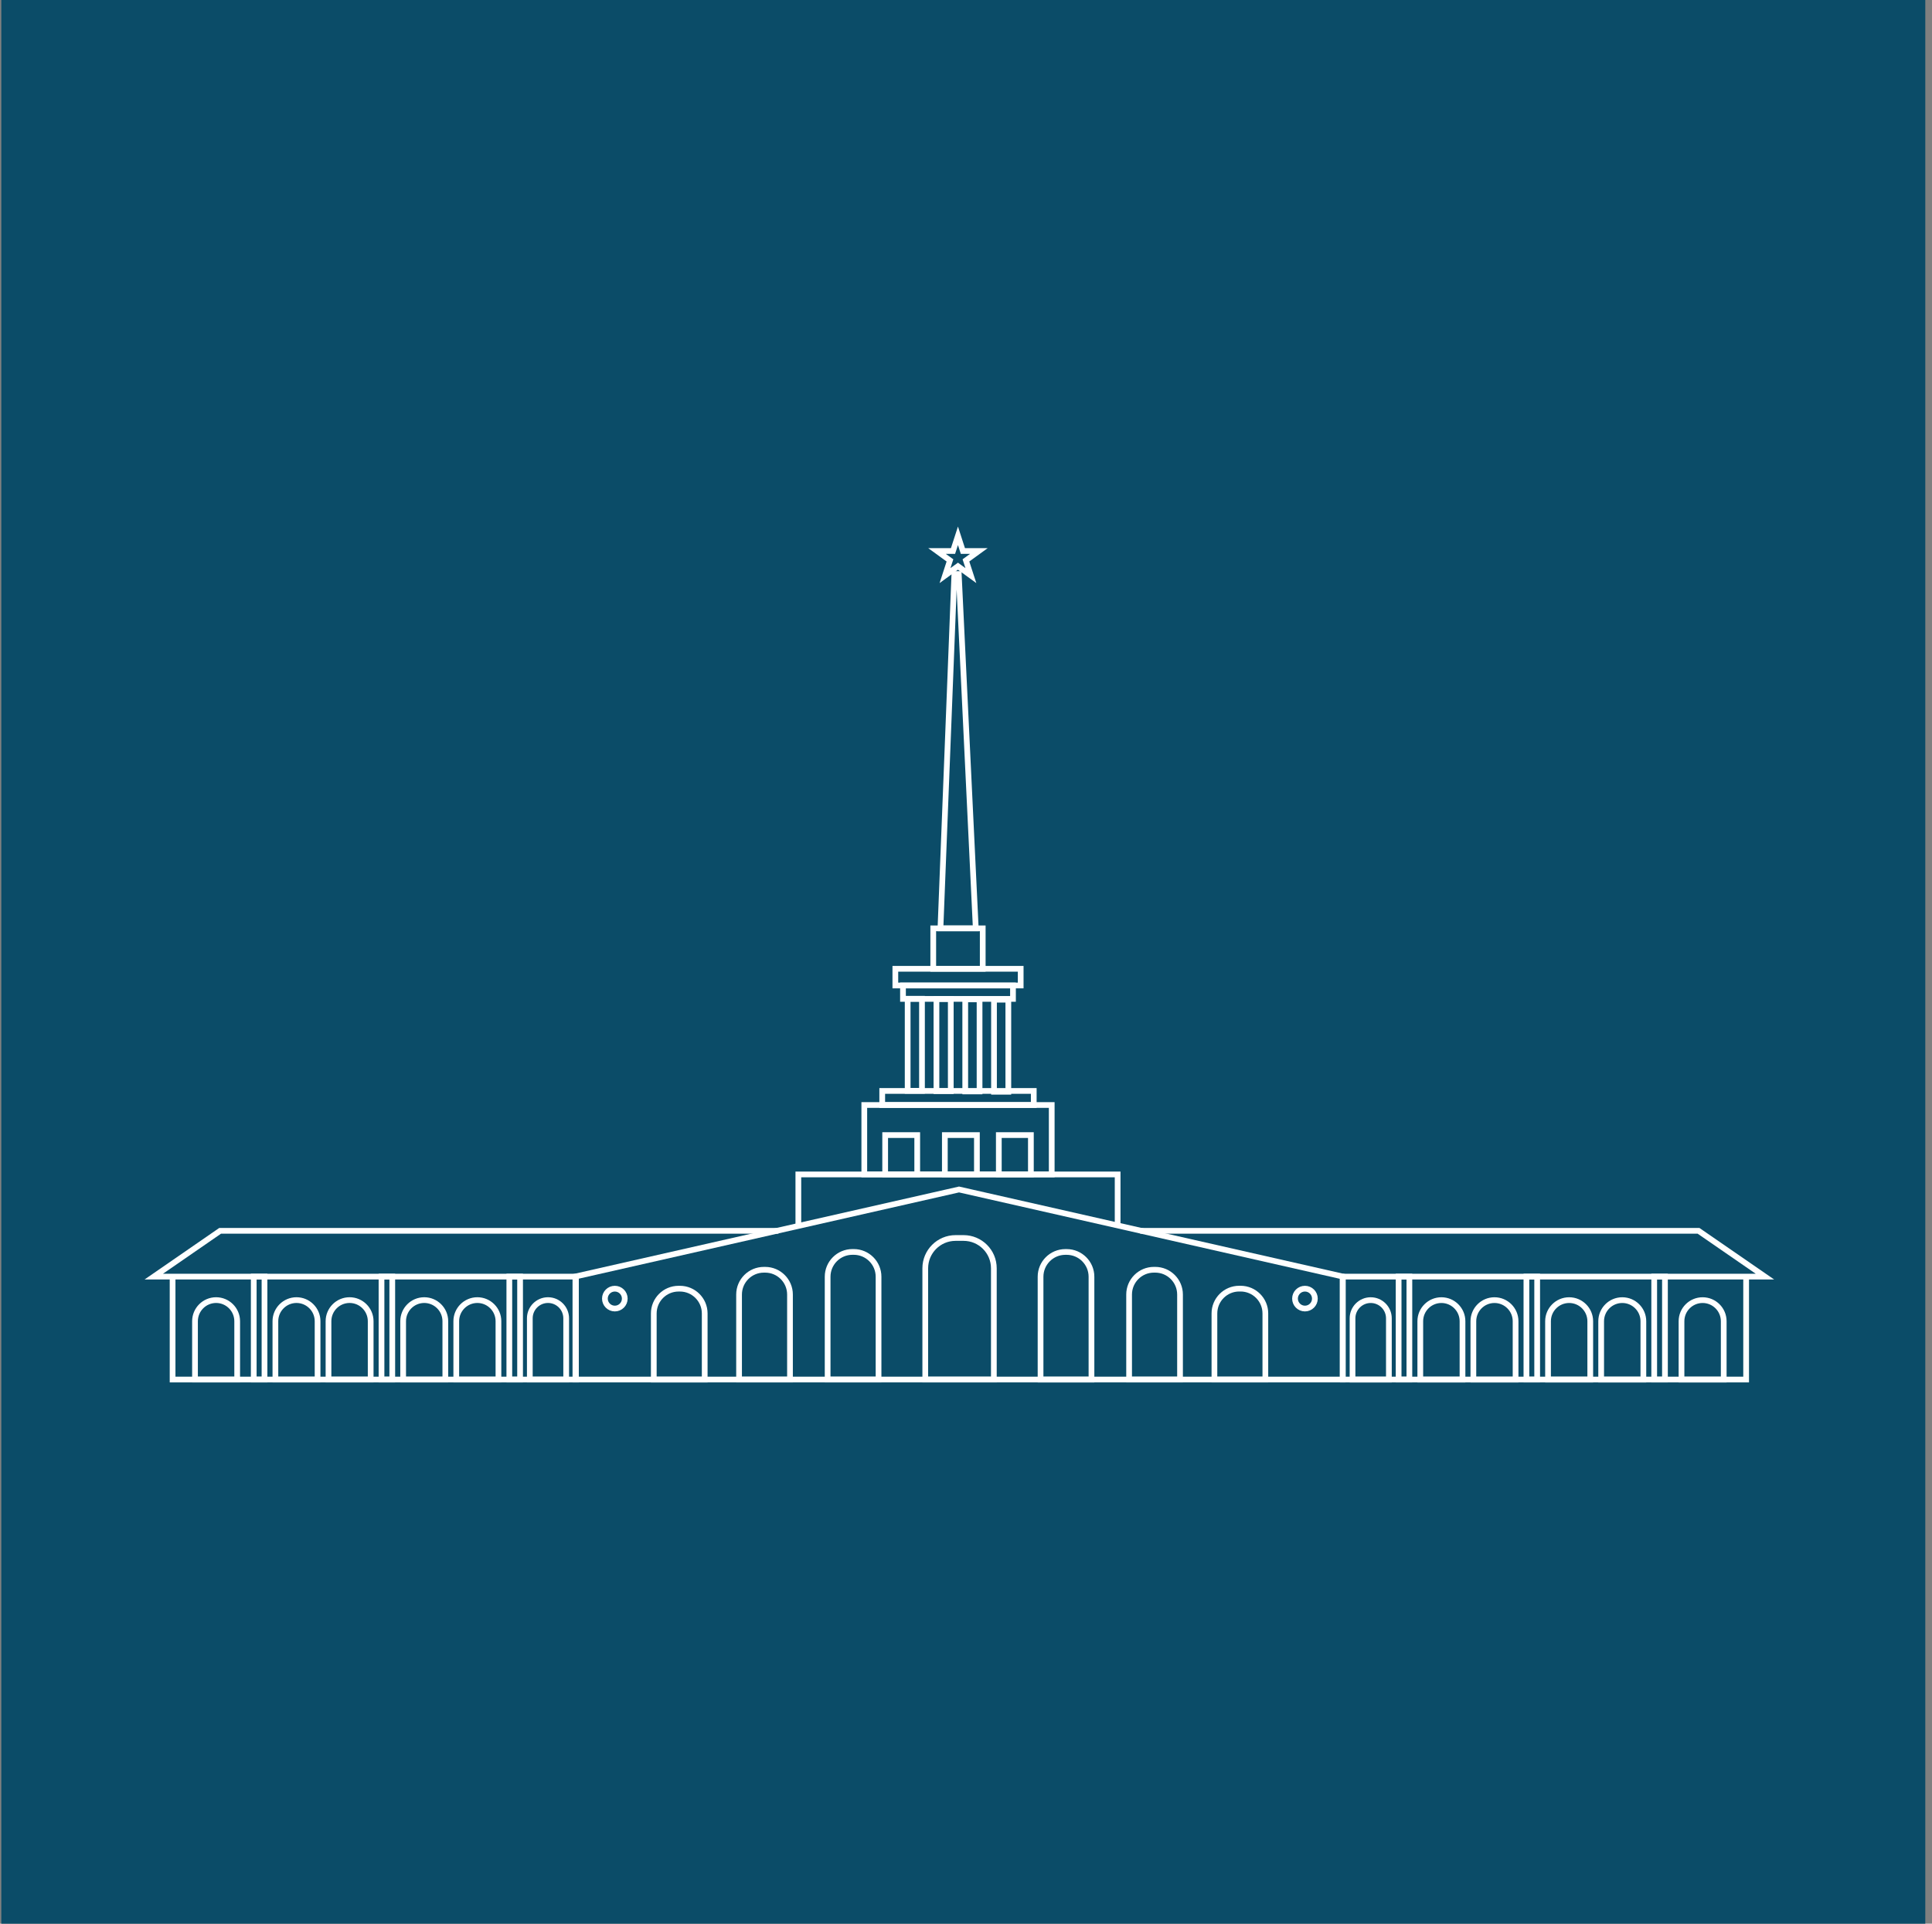 <?xml version="1.0" encoding="UTF-8"?> <svg xmlns="http://www.w3.org/2000/svg" width="241" height="240" viewBox="0 0 241 240" fill="none"><rect x="0" y="0" width="241" height="240" fill="#808080" stroke="none"/><rect width="240" height="240" transform="translate(0.164)" fill="#0B4C68"></rect><path d="M167.484 172.109V159.256L119.631 148.398L71.777 159.256V172.109H167.484Z" stroke="white" stroke-width="0.715" stroke-miterlimit="10"></path><path d="M95.284 158.415H95.452C97.158 158.415 98.544 159.8 98.544 161.507V172.11H92.192V161.507C92.192 159.8 93.578 158.415 95.284 158.415Z" stroke="white" stroke-width="0.715" stroke-miterlimit="10"></path><path d="M106.332 156.19H106.499C108.206 156.19 109.591 157.576 109.591 159.282V172.11H103.24V159.282C103.24 157.576 104.625 156.19 106.332 156.19Z" stroke="white" stroke-width="0.715" stroke-miterlimit="10"></path><path d="M119.201 154.45H120.196C122.282 154.45 123.974 156.142 123.974 158.228V172.109H115.419V158.228C115.419 156.142 117.111 154.45 119.197 154.45H119.201Z" stroke="white" stroke-width="0.715" stroke-miterlimit="10"></path><path d="M84.646 160.773H84.814C86.52 160.773 87.906 162.159 87.906 163.865V172.113H81.554V163.865C81.554 162.159 82.939 160.773 84.646 160.773Z" stroke="white" stroke-width="0.715" stroke-miterlimit="10"></path><path d="M147.198 172.109H140.846V161.506C140.846 159.799 142.232 158.414 143.938 158.414H144.106C145.812 158.414 147.198 159.799 147.198 161.506V172.109Z" stroke="white" stroke-width="0.715" stroke-miterlimit="10"></path><path d="M136.152 172.113H129.8V159.285C129.8 157.579 131.186 156.193 132.892 156.193H133.06C134.766 156.193 136.152 157.579 136.152 159.285V172.113Z" stroke="white" stroke-width="0.715" stroke-miterlimit="10"></path><path d="M157.841 172.109H151.489V163.861C151.489 162.155 152.875 160.769 154.581 160.769H154.749C156.455 160.769 157.841 162.155 157.841 163.861V172.109Z" stroke="white" stroke-width="0.715" stroke-miterlimit="10"></path><path d="M97.104 153.553H27.465L19.184 159.267H71.85" stroke="white" stroke-width="0.715" stroke-miterlimit="10"></path><path d="M71.844 159.267V172.11H21.529V159.267" stroke="white" stroke-width="0.715" stroke-miterlimit="10"></path><path d="M32.994 159.267H31.652V172.11H32.994V159.267Z" stroke="white" stroke-width="0.715" stroke-miterlimit="10"></path><path d="M48.932 159.267H47.59V172.11H48.932V159.267Z" stroke="white" stroke-width="0.715" stroke-miterlimit="10"></path><path d="M64.876 159.267H63.534V172.11H64.876V159.267Z" stroke="white" stroke-width="0.715" stroke-miterlimit="10"></path><path d="M26.954 162.199C28.405 162.199 29.587 163.377 29.587 164.832V172.11H24.325V164.832C24.325 163.381 25.503 162.199 26.958 162.199H26.954Z" stroke="white" stroke-width="0.715" stroke-miterlimit="10"></path><path d="M68.358 162.199C69.609 162.199 70.626 163.217 70.626 164.467V172.11H66.09V164.467C66.09 163.217 67.108 162.199 68.358 162.199Z" stroke="white" stroke-width="0.715" stroke-miterlimit="10"></path><path d="M36.982 162.199C38.433 162.199 39.615 163.377 39.615 164.832V172.11H34.353V164.832C34.353 163.381 35.531 162.199 36.986 162.199H36.982Z" stroke="white" stroke-width="0.715" stroke-miterlimit="10"></path><path d="M43.605 162.199C45.057 162.199 46.238 163.377 46.238 164.832V172.11H40.977V164.832C40.977 163.381 42.154 162.199 43.609 162.199H43.605Z" stroke="white" stroke-width="0.715" stroke-miterlimit="10"></path><path d="M52.918 162.199C54.369 162.199 55.551 163.377 55.551 164.832V172.11H50.289V164.832C50.289 163.381 51.467 162.199 52.922 162.199H52.918Z" stroke="white" stroke-width="0.715" stroke-miterlimit="10"></path><path d="M59.544 162.199C60.996 162.199 62.177 163.377 62.177 164.832V172.11H56.916V164.832C56.916 163.381 58.093 162.199 59.548 162.199H59.544Z" stroke="white" stroke-width="0.715" stroke-miterlimit="10"></path><path d="M142.235 153.553H211.875L220.159 159.267H167.489" stroke="white" stroke-width="0.715" stroke-miterlimit="10"></path><path d="M167.504 159.267V172.11H217.815V159.267" stroke="white" stroke-width="0.715" stroke-miterlimit="10"></path><path d="M206.348 172.109H207.689V159.267H206.348V172.109Z" stroke="white" stroke-width="0.715" stroke-miterlimit="10"></path><path d="M190.407 172.109H191.749V159.267H190.407V172.109Z" stroke="white" stroke-width="0.715" stroke-miterlimit="10"></path><path d="M174.466 172.109H175.808V159.267H174.466V172.109Z" stroke="white" stroke-width="0.715" stroke-miterlimit="10"></path><path d="M215.015 172.113H209.753V164.835C209.753 163.384 210.931 162.202 212.386 162.202C213.837 162.202 215.019 163.38 215.019 164.835V172.113H215.015Z" stroke="white" stroke-width="0.715" stroke-miterlimit="10"></path><path d="M173.251 172.113H168.716V164.47C168.716 163.22 169.733 162.202 170.984 162.202C172.234 162.202 173.251 163.22 173.251 164.47V172.113Z" stroke="white" stroke-width="0.715" stroke-miterlimit="10"></path><path d="M204.992 172.113H199.731V164.835C199.731 163.384 200.909 162.202 202.364 162.202C203.815 162.202 204.996 163.38 204.996 164.835V172.113H204.992Z" stroke="white" stroke-width="0.715" stroke-miterlimit="10"></path><path d="M198.366 172.113H193.104V164.835C193.104 163.384 194.282 162.202 195.737 162.202C197.188 162.202 198.37 163.38 198.37 164.835V172.113H198.366Z" stroke="white" stroke-width="0.715" stroke-miterlimit="10"></path><path d="M189.051 172.113H183.79V164.835C183.79 163.384 184.967 162.202 186.422 162.202C187.873 162.202 189.055 163.38 189.055 164.835V172.113H189.051Z" stroke="white" stroke-width="0.715" stroke-miterlimit="10"></path><path d="M182.43 172.113H177.168V164.835C177.168 163.384 178.346 162.202 179.801 162.202C181.252 162.202 182.434 163.38 182.434 164.835V172.113H182.43Z" stroke="white" stroke-width="0.715" stroke-miterlimit="10"></path><path d="M162.781 163.253C163.465 163.253 164.02 162.698 164.02 162.013C164.02 161.328 163.465 160.773 162.781 160.773C162.096 160.773 161.541 161.328 161.541 162.013C161.541 162.698 162.096 163.253 162.781 163.253Z" stroke="white" stroke-width="0.715" stroke-miterlimit="10"></path><path d="M76.695 163.253C77.38 163.253 77.935 162.698 77.935 162.013C77.935 161.328 77.38 160.773 76.695 160.773C76.011 160.773 75.456 161.328 75.456 162.013C75.456 162.698 76.011 163.253 76.695 163.253Z" stroke="white" stroke-width="0.715" stroke-miterlimit="10"></path><path d="M99.587 152.92V146.521H139.415V152.92" stroke="white" stroke-width="0.715" stroke-miterlimit="10"></path><path d="M131.193 137.86H107.813V146.52H131.193V137.86Z" stroke="white" stroke-width="0.715" stroke-miterlimit="10"></path><path d="M128.952 136.105H110.05V137.859H128.952V136.105Z" stroke="white" stroke-width="0.715" stroke-miterlimit="10"></path><path d="M114.416 141.612H110.417V146.52H114.416V141.612Z" stroke="white" stroke-width="0.715" stroke-miterlimit="10"></path><path d="M128.594 141.612H124.594V146.52H128.594V141.612Z" stroke="white" stroke-width="0.715" stroke-miterlimit="10"></path><path d="M121.861 141.612H117.861V146.52H121.861V141.612Z" stroke="white" stroke-width="0.715" stroke-miterlimit="10"></path><path d="M127.321 120.866H111.686V122.948H127.321V120.866Z" stroke="white" stroke-width="0.715" stroke-miterlimit="10"></path><path d="M126.361 122.944H112.64V124.621H126.361V122.944Z" stroke="white" stroke-width="0.715" stroke-miterlimit="10"></path><path d="M115.009 124.603H113.223V136.089H115.009V124.603Z" stroke="white" stroke-width="0.715" stroke-miterlimit="10"></path><path d="M118.601 124.639H116.814V136.125H118.601V124.639Z" stroke="white" stroke-width="0.715" stroke-miterlimit="10"></path><path d="M122.191 124.68H120.405V136.165H122.191V124.68Z" stroke="white" stroke-width="0.715" stroke-miterlimit="10"></path><path d="M125.78 124.72H123.993V136.205H125.78V124.72Z" stroke="white" stroke-width="0.715" stroke-miterlimit="10"></path><path d="M122.587 115.819H116.414V120.862H122.587V115.819Z" stroke="white" stroke-width="0.715" stroke-miterlimit="10"></path><path d="M121.718 115.818H117.313L119.049 71.615H119.596L121.718 115.818Z" stroke="white" stroke-width="0.715" stroke-miterlimit="10"></path><path d="M119.834 67.89L120.112 68.743H122.106L121.218 69.388L120.493 69.915L120.77 70.769L121.109 71.811L120.221 71.166L119.496 70.639L118.77 71.166L117.883 71.811L118.222 70.769L118.499 69.915L117.773 69.388L116.886 68.743H118.88L119.157 67.89L119.496 66.847L119.834 67.89Z" stroke="white" stroke-width="0.713"></path></svg> 